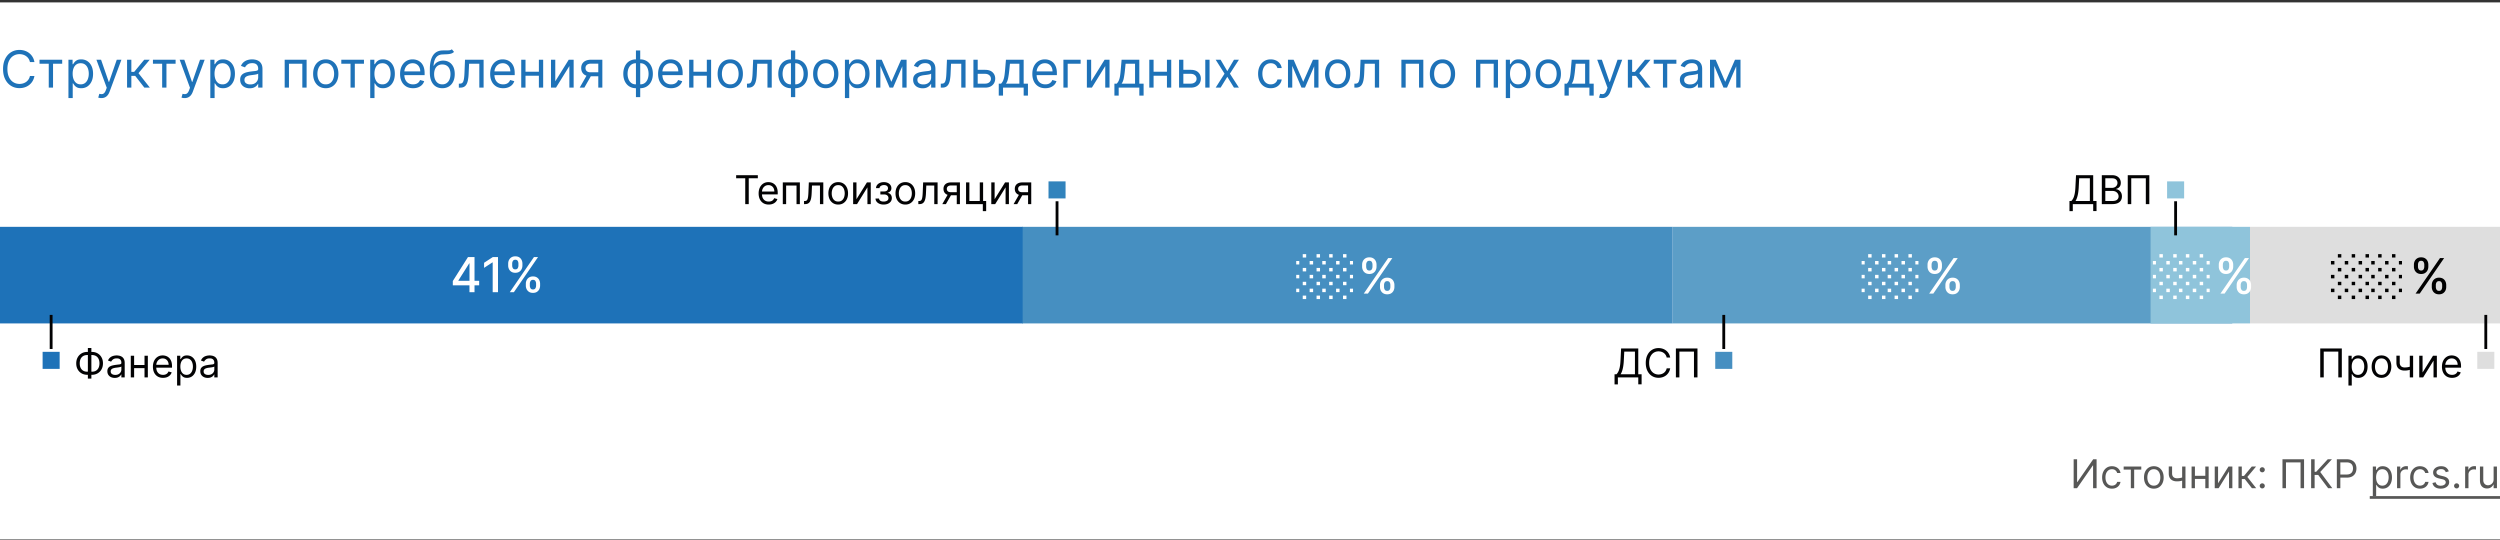 <svg xmlns="http://www.w3.org/2000/svg" fill="none" viewBox="0 0 880 190"><rect x="0" y="0" width="880" height="190" fill="#333333" stroke="none"/><path fill="#fff" d="M0 .845h880v189H0z"/><path fill="#5C9EC7" d="M785.765 79.845h-197v34h197v-34z"/><path fill="#468FC1" d="M588.765 79.845h-229v34h229v-34z"/><path fill="#DEDEDE" d="M880 79.845h-88v34h88v-34z"/><path fill="#8FC4DB" d="M792 79.845h-35v34h35v-34z"/><path fill="#1E72B8" d="M0 79.845h360v34H0v-34z"/><path fill="#020203" fill-rule="evenodd" d="M17.5 110.845v12h1v-12h-1z" clip-rule="evenodd"/><path fill="#1E72B8" d="M15 129.845h6v-6h-6v6z"/><path fill="#020203" fill-rule="evenodd" d="M371.576 82.845v-12h1v12h-1z" clip-rule="evenodd"/><path fill="#3183BC" d="M369.076 63.845h6v6h-6v-6z"/><path fill="#020203" fill-rule="evenodd" d="M606.265 110.845v12h1v-12h-1z" clip-rule="evenodd"/><path fill="#468FC1" d="M603.765 129.845h6v-6h-6v6z"/><path fill="#020203" fill-rule="evenodd" d="M766.316 82.845v-12h-1v12h1z" clip-rule="evenodd"/><path fill="#8FC4DB" d="M768.816 63.845h-6v6h6v-6z"/><path fill="#020203" fill-rule="evenodd" d="M874.5 110.845v12h1v-12h-1z" clip-rule="evenodd"/><path fill="#DEDEDE" d="M872 129.845h6v-6h-6v6z"/><path fill="#1E72B8" d="M12.12 21.845h-1.586a3.294 3.294 0 0 0-1.336-2.07 3.582 3.582 0 0 0-1.093-.538c-.4-.12-.818-.179-1.253-.179-.792 0-1.51.2-2.154.601-.639.4-1.148.99-1.527 1.77-.375.78-.563 1.737-.563 2.87 0 1.134.188 2.091.563 2.87.379.78.888 1.37 1.527 1.771.644.401 1.362.601 2.154.601.435 0 .853-.06 1.253-.179.4-.12.765-.296 1.093-.53a3.356 3.356 0 0 0 1.336-2.077h1.585a5.28 5.28 0 0 1-.652 1.796 4.907 4.907 0 0 1-1.176 1.348 5.149 5.149 0 0 1-1.579.837c-.58.192-1.2.288-1.86.288-1.116 0-2.109-.273-2.978-.818-.87-.545-1.554-1.321-2.052-2.327-.499-1.005-.748-2.199-.748-3.58 0-1.38.25-2.573.748-3.579.498-1.005 1.182-1.781 2.052-2.326.869-.546 1.862-.819 2.978-.819.66 0 1.28.096 1.86.288.584.192 1.11.473 1.58.844.468.366.86.814 1.175 1.342.316.524.533 1.123.652 1.796zM13.914 22.433v-1.406h7.977v1.406H18.67v8.412H17.16v-8.412h-3.247zM24.092 34.527v-13.5h1.457v1.56h.18c.11-.17.263-.388.46-.652.2-.269.485-.507.856-.716.375-.213.882-.32 1.521-.32.827 0 1.556.207 2.186.62.63.414 1.123 1 1.477 1.758.354.759.53 1.653.53 2.685 0 1.04-.176 1.94-.53 2.704-.354.758-.844 1.346-1.47 1.764-.627.413-1.35.62-2.167.62-.631 0-1.136-.105-1.515-.314-.38-.213-.671-.453-.876-.722a9.68 9.68 0 0 1-.473-.677H25.6v5.19h-1.508zm1.483-8.59c0 .74.108 1.395.326 1.961.217.563.535 1.004.952 1.324.418.315.93.473 1.534.473.63 0 1.157-.166 1.579-.499.426-.337.746-.788.959-1.355a5.317 5.317 0 0 0 .326-1.905c0-.69-.107-1.312-.32-1.866-.209-.559-.526-1-.952-1.323-.422-.329-.953-.493-1.592-.493-.614 0-1.13.156-1.547.467-.417.307-.733.737-.946 1.291-.213.55-.32 1.191-.32 1.924zM35.68 34.527c-.255 0-.483-.021-.683-.064a1.805 1.805 0 0 1-.416-.115l.384-1.33c.366.094.69.128.971.103.281-.026.53-.152.748-.377.222-.222.424-.582.607-1.08l.282-.768-3.631-9.869h1.636l2.71 7.824h.103l2.71-7.824h1.636l-4.167 11.25c-.188.507-.42.927-.697 1.26a2.61 2.61 0 0 1-.965.747 2.975 2.975 0 0 1-1.227.243zM44.728 30.845v-9.818h1.509v4.27h.997l3.529-4.27h1.943l-3.963 4.73 4.014 5.088h-1.943l-3.222-4.142h-1.355v4.142h-1.509zM53.834 22.433v-1.406h7.977v1.406H58.59v8.412H57.08v-8.412h-3.247zM64.983 34.527c-.255 0-.483-.021-.684-.064a1.805 1.805 0 0 1-.415-.115l.383-1.33c.367.094.69.128.972.103.281-.026.53-.152.748-.377.221-.222.424-.582.607-1.08l.281-.768-3.63-9.869h1.636l2.71 7.824h.103l2.71-7.824h1.636l-4.168 11.25c-.187.507-.42.927-.696 1.26a2.61 2.61 0 0 1-.966.747 2.975 2.975 0 0 1-1.227.243zM74.031 34.527v-13.5h1.458v1.56h.178c.111-.17.265-.388.46-.652.201-.269.487-.507.857-.716.375-.213.882-.32 1.522-.32.826 0 1.555.207 2.186.62.63.414 1.123 1 1.476 1.758.354.759.53 1.653.53 2.685 0 1.04-.176 1.94-.53 2.704-.353.758-.844 1.346-1.47 1.764-.626.413-1.349.62-2.167.62-.63 0-1.136-.105-1.515-.314-.379-.213-.67-.453-.875-.722a9.653 9.653 0 0 1-.474-.677h-.127v5.19H74.03zm1.483-8.59c0 .74.109 1.395.326 1.961.218.563.535 1.004.953 1.324.417.315.928.473 1.534.473.63 0 1.157-.166 1.579-.499.426-.337.745-.788.958-1.355a5.319 5.319 0 0 0 .326-1.905c0-.69-.106-1.312-.32-1.866-.208-.559-.526-1-.952-1.323-.422-.329-.952-.493-1.591-.493-.614 0-1.13.156-1.547.467-.418.307-.733.737-.946 1.291-.213.55-.32 1.191-.32 1.924zM87.89 31.075a3.99 3.99 0 0 1-1.695-.351 2.906 2.906 0 0 1-1.208-1.03c-.298-.451-.447-.996-.447-1.636 0-.562.11-1.018.332-1.368.222-.353.518-.63.889-.83.37-.2.78-.35 1.227-.448.452-.102.905-.183 1.361-.243.597-.077 1.08-.134 1.451-.172.375-.043.648-.113.819-.211.174-.099.262-.269.262-.512v-.05c0-.632-.173-1.122-.518-1.471-.341-.35-.859-.524-1.553-.524-.72 0-1.285.157-1.694.473-.41.315-.697.652-.863 1.01L84.82 23.2c.256-.596.597-1.06 1.023-1.393.43-.337.899-.571 1.406-.703a5.841 5.841 0 0 1 1.508-.205c.316 0 .678.038 1.087.115.413.073.812.224 1.195.454.388.23.71.578.966 1.042.255.464.383 1.087.383 1.866v6.47h-1.508v-1.33h-.077a2.656 2.656 0 0 1-.511.684c-.24.242-.557.45-.953.62-.396.17-.88.255-1.45.255zm.23-1.355c.596 0 1.099-.117 1.508-.351a2.394 2.394 0 0 0 1.253-2.078v-1.38c-.064.076-.205.147-.422.21-.213.06-.46.113-.742.16a33.851 33.851 0 0 1-1.444.192 5.764 5.764 0 0 0-1.1.25c-.336.11-.61.279-.818.504-.205.222-.307.524-.307.908 0 .524.194.92.582 1.189.392.264.888.396 1.49.396zM100.205 30.845v-9.818h7.722v9.818h-1.509v-8.412h-4.704v8.412h-1.509zM114.67 31.05c-.886 0-1.664-.211-2.333-.633-.665-.422-1.185-1.012-1.56-1.77-.37-.76-.556-1.645-.556-2.66 0-1.022.186-1.915.556-2.678.375-.763.895-1.355 1.56-1.777.669-.422 1.447-.633 2.333-.633.887 0 1.662.211 2.327.633.669.422 1.189 1.014 1.56 1.777.375.763.562 1.655.562 2.678 0 1.015-.187 1.9-.562 2.66-.371.758-.891 1.348-1.56 1.77-.665.422-1.44.633-2.327.633zm0-1.355c.674 0 1.227-.173 1.662-.518.435-.345.757-.8.965-1.362a5.208 5.208 0 0 0 .314-1.828c0-.656-.105-1.267-.314-1.834a3.082 3.082 0 0 0-.965-1.374c-.435-.35-.988-.525-1.662-.525-.673 0-1.227.175-1.662.524-.434.35-.756.808-.965 1.375a5.262 5.262 0 0 0-.313 1.834c0 .657.104 1.266.313 1.828.209.563.531 1.017.965 1.362.435.345.989.518 1.662.518zM120.139 22.433v-1.406h7.977v1.406h-3.222v8.412h-1.508v-8.412h-3.247zM130.316 34.527v-13.5h1.458v1.56h.179c.11-.17.264-.388.46-.652.2-.269.486-.507.856-.716.375-.213.883-.32 1.522-.32.826 0 1.555.207 2.186.62.631.414 1.123 1 1.476 1.758.354.759.531 1.653.531 2.685 0 1.04-.177 1.94-.531 2.704-.353.758-.843 1.346-1.47 1.764-.626.413-1.348.62-2.167.62-.63 0-1.135-.105-1.515-.314-.379-.213-.671-.453-.875-.722a9.254 9.254 0 0 1-.473-.677h-.128v5.19h-1.509zm1.483-8.59c0 .74.109 1.395.326 1.961.218.563.535 1.004.953 1.324.417.315.929.473 1.534.473.63 0 1.157-.166 1.579-.499.426-.337.745-.788.958-1.355.218-.571.326-1.206.326-1.905 0-.69-.106-1.312-.319-1.866-.209-.559-.526-1-.953-1.323-.421-.329-.952-.493-1.591-.493-.614 0-1.129.156-1.547.467-.418.307-.733.737-.946 1.291-.213.55-.32 1.191-.32 1.924zM145.402 31.05c-.946 0-1.763-.209-2.449-.627a4.203 4.203 0 0 1-1.578-1.764c-.367-.758-.55-1.64-.55-2.646s.183-1.892.55-2.66c.37-.77.886-1.371 1.546-1.802.665-.434 1.441-.652 2.327-.652.512 0 1.016.085 1.515.256.499.17.952.447 1.362.83.409.38.735.883.978 1.51.242.626.364 1.397.364 2.313v.64h-7.568v-1.305h6.034c0-.553-.111-1.048-.333-1.482a2.501 2.501 0 0 0-.933-1.03c-.4-.251-.873-.377-1.419-.377-.601 0-1.121.15-1.56.448a2.945 2.945 0 0 0-1.003 1.15c-.234.473-.352.98-.352 1.522v.869c0 .741.128 1.37.384 1.886.26.511.62.9 1.08 1.17.46.264.995.396 1.605.396a3.26 3.26 0 0 0 1.073-.166c.324-.116.603-.286.838-.512a2.33 2.33 0 0 0 .543-.856l1.457.409a3.228 3.228 0 0 1-.773 1.304c-.362.37-.81.66-1.342.869-.533.205-1.132.307-1.796.307zM159.049 17.345l.767.92c-.299.29-.644.493-1.036.608a5.788 5.788 0 0 1-1.329.21c-.495.026-1.044.052-1.65.078-.681.025-1.246.191-1.693.498-.448.307-.793.75-1.036 1.33-.243.58-.398 1.29-.467 2.135h.128c.333-.614.793-1.066 1.381-1.355a4.223 4.223 0 0 1 1.892-.435c.767 0 1.457.179 2.071.537.614.358 1.099.888 1.457 1.591.358.704.537 1.57.537 2.602 0 1.027-.183 1.913-.549 2.66-.363.745-.872 1.32-1.528 1.725-.652.4-1.417.6-2.295.6-.878 0-1.647-.206-2.307-.62-.661-.417-1.174-1.035-1.541-1.853-.366-.822-.55-1.839-.55-3.049v-1.048c0-2.186.371-3.844 1.113-4.973.745-1.13 1.866-1.713 3.362-1.752a27.08 27.08 0 0 1 1.412-.013c.414.009.774-.01 1.081-.057.307-.047.567-.16.78-.339zm-3.35 12.35c.592 0 1.102-.15 1.528-.448.43-.298.761-.718.991-1.259.23-.546.345-1.187.345-1.924 0-.716-.117-1.325-.352-1.828-.23-.503-.56-.887-.991-1.15-.43-.265-.946-.397-1.546-.397-.439 0-.834.075-1.183.224a2.4 2.4 0 0 0-.895.658c-.247.29-.439.643-.575 1.061a4.998 4.998 0 0 0-.211 1.432c0 1.1.258 1.98.773 2.64.516.66 1.221.99 2.116.99zM161.51 30.845V29.44h.357c.295 0 .54-.058.736-.173.196-.119.353-.326.473-.62.123-.298.217-.711.281-1.24.068-.532.117-1.21.147-2.032l.179-4.347h6.545v9.818h-1.508v-8.412h-3.605l-.154 3.503a15.841 15.841 0 0 1-.217 2.129c-.107.61-.271 1.12-.492 1.534-.218.413-.507.724-.87.933-.362.209-.816.313-1.361.313h-.511zM177.113 31.05c-.947 0-1.763-.209-2.449-.627a4.203 4.203 0 0 1-1.578-1.764c-.367-.758-.55-1.64-.55-2.646s.183-1.892.55-2.66c.37-.77.886-1.371 1.546-1.802.665-.434 1.441-.652 2.327-.652.511 0 1.016.085 1.515.256.499.17.952.447 1.362.83.409.38.735.883.977 1.51.243.626.365 1.397.365 2.313v.64h-7.568v-1.305h6.034c0-.553-.111-1.048-.333-1.482a2.501 2.501 0 0 0-.933-1.03c-.4-.251-.873-.377-1.419-.377-.601 0-1.121.15-1.56.448a2.945 2.945 0 0 0-1.003 1.15c-.235.473-.352.98-.352 1.522v.869c0 .741.128 1.37.384 1.886.26.511.62.9 1.08 1.17.46.264.995.396 1.605.396a3.26 3.26 0 0 0 1.073-.166c.324-.116.603-.286.838-.512a2.33 2.33 0 0 0 .543-.856l1.457.409a3.228 3.228 0 0 1-.773 1.304c-.362.37-.81.66-1.342.869-.533.205-1.132.307-1.796.307zM190.044 25.246v1.406h-5.421v-1.406h5.421zm-5.063-4.219v9.818h-1.508v-9.818h1.508zm6.213 0v9.818h-1.508v-9.818h1.508zM195.458 28.62l4.73-7.593h1.738v9.818h-1.508v-7.593l-4.705 7.593h-1.764v-9.818h1.509v7.594zM210.596 30.845v-8.437h-2.608c-.588 0-1.051.136-1.387.409-.337.273-.505.648-.505 1.125 0 .469.151.837.453 1.106.307.268.727.402 1.26.402h3.17v1.407h-3.17c-.665 0-1.238-.118-1.72-.352a2.576 2.576 0 0 1-1.112-1.003c-.26-.44-.39-.96-.39-1.56 0-.605.136-1.125.409-1.56.273-.434.663-.769 1.17-1.003.511-.235 1.119-.352 1.822-.352h4.039v9.818h-1.431zm-6.546 0l2.787-4.883h1.636l-2.786 4.883h-1.637zM223.848 34.195v-16.44h1.508v16.44h-1.508zm0-3.145c-.665 0-1.27-.12-1.815-.358a4.057 4.057 0 0 1-1.407-1.03 4.726 4.726 0 0 1-.907-1.604 6.363 6.363 0 0 1-.32-2.07c0-.768.107-1.462.32-2.084a4.714 4.714 0 0 1 .907-1.611c.392-.448.861-.79 1.407-1.03a4.41 4.41 0 0 1 1.815-.364h.46v10.15h-.46zm0-1.355h.256v-7.44h-.256c-.503 0-.94.102-1.31.306a2.63 2.63 0 0 0-.921.825 3.795 3.795 0 0 0-.537 1.189 5.655 5.655 0 0 0-.172 1.412c0 .657.104 1.266.313 1.828.209.563.53 1.017.965 1.362.435.345.989.518 1.662.518zm1.508 1.355h-.46V20.9h.46c.665 0 1.27.12 1.816.364a3.958 3.958 0 0 1 1.406 1.029c.392.447.695.984.908 1.61.213.623.319 1.317.319 2.084 0 .759-.106 1.45-.319 2.071a4.728 4.728 0 0 1-.908 1.605 4.063 4.063 0 0 1-1.406 1.029 4.486 4.486 0 0 1-1.816.358zm0-1.355c.508 0 .944-.098 1.311-.294.371-.2.675-.473.914-.819.243-.349.422-.745.537-1.189.119-.447.179-.916.179-1.406 0-.656-.105-1.267-.313-1.834a3.092 3.092 0 0 0-.966-1.374c-.434-.35-.988-.525-1.662-.525h-.255v7.44h.255zM236.228 31.05c-.946 0-1.762-.209-2.448-.627a4.198 4.198 0 0 1-1.579-1.764c-.367-.758-.55-1.64-.55-2.646s.183-1.892.55-2.66c.37-.77.886-1.371 1.547-1.802.664-.434 1.44-.652 2.326-.652.512 0 1.017.085 1.515.256.499.17.953.447 1.362.83.409.38.735.883.978 1.51.243.626.364 1.397.364 2.313v.64h-7.568v-1.305h6.034c0-.553-.111-1.048-.332-1.482a2.51 2.51 0 0 0-.934-1.03c-.4-.251-.873-.377-1.419-.377-.601 0-1.12.15-1.559.448a2.94 2.94 0 0 0-1.004 1.15c-.234.473-.351.98-.351 1.522v.869c0 .741.127 1.37.383 1.886.26.511.62.9 1.08 1.17.461.264.995.396 1.605.396a3.27 3.27 0 0 0 1.074-.166c.323-.116.603-.286.837-.512a2.33 2.33 0 0 0 .543-.856l1.458.409a3.241 3.241 0 0 1-.774 1.304c-.362.37-.809.66-1.342.869-.533.205-1.131.307-1.796.307zM249.159 25.246v1.406h-5.421v-1.406h5.421zm-5.063-4.219v9.818h-1.508v-9.818h1.508zm6.213 0v9.818h-1.508v-9.818h1.508zM257.053 31.05c-.886 0-1.664-.211-2.333-.633-.665-.422-1.185-1.012-1.56-1.77-.37-.76-.556-1.645-.556-2.66 0-1.022.186-1.915.556-2.678.375-.763.895-1.355 1.56-1.777.669-.422 1.447-.633 2.333-.633.886 0 1.662.211 2.327.633.669.422 1.189 1.014 1.559 1.777.375.763.563 1.655.563 2.678 0 1.015-.188 1.9-.563 2.66-.37.758-.89 1.348-1.559 1.77-.665.422-1.441.633-2.327.633zm0-1.355c.673 0 1.227-.173 1.662-.518.435-.345.756-.8.965-1.362a5.208 5.208 0 0 0 .313-1.828c0-.656-.104-1.267-.313-1.834a3.09 3.09 0 0 0-.965-1.374c-.435-.35-.989-.525-1.662-.525-.673 0-1.227.175-1.662.524a3.09 3.09 0 0 0-.965 1.375 5.262 5.262 0 0 0-.313 1.834c0 .657.104 1.266.313 1.828.209.563.53 1.017.965 1.362.435.345.989.518 1.662.518zM262.935 30.845V29.44h.358c.294 0 .539-.058.735-.173.196-.119.354-.326.473-.62.124-.298.218-.711.282-1.24.068-.532.117-1.21.147-2.032l.179-4.347h6.545v9.818h-1.508v-8.412h-3.606l-.153 3.503a16.007 16.007 0 0 1-.217 2.129c-.107.61-.271 1.12-.493 1.534a2.252 2.252 0 0 1-.869.933c-.362.209-.816.313-1.361.313h-.512zM278.41 34.195v-16.44h1.509v16.44h-1.509zm0-3.145c-.664 0-1.269-.12-1.815-.358a4.063 4.063 0 0 1-1.406-1.03 4.728 4.728 0 0 1-.908-1.604c-.213-.622-.319-1.312-.319-2.07 0-.768.106-1.462.319-2.084a4.715 4.715 0 0 1 .908-1.611c.392-.448.861-.79 1.406-1.03a4.416 4.416 0 0 1 1.815-.364h.461v10.15h-.461zm0-1.355h.256v-7.44h-.256c-.502 0-.939.102-1.31.306-.371.2-.677.475-.92.825a3.772 3.772 0 0 0-.537 1.189 5.655 5.655 0 0 0-.173 1.412c0 .657.105 1.266.313 1.828.209.563.531 1.017.966 1.362.434.345.988.518 1.661.518zm1.509 1.355h-.46V20.9h.46c.665 0 1.27.12 1.815.364a3.953 3.953 0 0 1 1.407 1.029c.392.447.694.984.907 1.61.213.623.32 1.317.32 2.084 0 .759-.107 1.45-.32 2.071a4.726 4.726 0 0 1-.907 1.605 4.057 4.057 0 0 1-1.407 1.029 4.478 4.478 0 0 1-1.815.358zm0-1.355c.507 0 .944-.098 1.31-.294.371-.2.676-.473.914-.819.243-.349.422-.745.537-1.189.12-.447.179-.916.179-1.406 0-.656-.104-1.267-.313-1.834a3.09 3.09 0 0 0-.965-1.374c-.435-.35-.989-.525-1.662-.525h-.256v7.44h.256zM290.662 31.05c-.886 0-1.664-.211-2.333-.633-.664-.422-1.184-1.012-1.559-1.77-.371-.76-.556-1.645-.556-2.66 0-1.022.185-1.915.556-2.678.375-.763.895-1.355 1.559-1.777.669-.422 1.447-.633 2.333-.633.887 0 1.662.211 2.327.633.669.422 1.189 1.014 1.56 1.777.375.763.562 1.655.562 2.678 0 1.015-.187 1.9-.562 2.66-.371.758-.891 1.348-1.56 1.77-.665.422-1.44.633-2.327.633zm0-1.355c.674 0 1.228-.173 1.662-.518.435-.345.757-.8.966-1.362a5.231 5.231 0 0 0 .313-1.828c0-.656-.105-1.267-.313-1.834a3.092 3.092 0 0 0-.966-1.374c-.434-.35-.988-.525-1.662-.525-.673 0-1.227.175-1.662.524-.434.35-.756.808-.965 1.375a5.262 5.262 0 0 0-.313 1.834c0 .657.104 1.266.313 1.828.209.563.531 1.017.965 1.362.435.345.989.518 1.662.518zM297.414 34.527v-13.5h1.457v1.56h.179c.111-.17.265-.388.461-.652.2-.269.485-.507.856-.716.375-.213.882-.32 1.521-.32.827 0 1.556.207 2.187.62.63.414 1.122 1 1.476 1.758.354.759.531 1.653.531 2.685 0 1.04-.177 1.94-.531 2.704-.354.758-.844 1.346-1.47 1.764-.627.413-1.349.62-2.167.62-.631 0-1.136-.105-1.515-.314-.379-.213-.671-.453-.876-.722a9.927 9.927 0 0 1-.473-.677h-.127v5.19h-1.509zm1.483-8.59c0 .74.109 1.395.326 1.961.217.563.535 1.004.952 1.324.418.315.929.473 1.534.473.631 0 1.157-.166 1.579-.499.426-.337.746-.788.959-1.355a5.326 5.326 0 0 0 .326-1.905c0-.69-.106-1.312-.319-1.866-.209-.559-.527-1-.953-1.323-.422-.329-.952-.493-1.592-.493-.613 0-1.129.156-1.546.467-.418.307-.733.737-.946 1.291-.214.55-.32 1.191-.32 1.924zM313.752 28.8l3.426-7.773h1.432l-4.244 9.818h-1.228l-4.167-9.818h1.406l3.375 7.773zm-3.861-7.773v9.818h-1.508v-9.818h1.508zm7.722 9.818v-9.818h1.508v9.818h-1.508zM324.772 31.075a3.991 3.991 0 0 1-1.694-.351 2.906 2.906 0 0 1-1.208-1.03c-.298-.451-.447-.996-.447-1.636 0-.562.11-1.018.332-1.368.222-.353.518-.63.888-.83.371-.2.78-.35 1.228-.448.451-.102.905-.183 1.361-.243.597-.077 1.08-.134 1.451-.172.375-.043.648-.113.818-.211.175-.099.262-.269.262-.512v-.05c0-.632-.172-1.122-.517-1.471-.341-.35-.859-.524-1.554-.524-.72 0-1.284.157-1.693.473-.41.315-.697.652-.863 1.01l-1.432-.512c.255-.596.596-1.06 1.023-1.393.43-.337.899-.571 1.406-.703a5.837 5.837 0 0 1 1.508-.205c.316 0 .678.038 1.087.115.413.073.812.224 1.195.454.388.23.71.578.965 1.042.256.464.384 1.087.384 1.866v6.47h-1.509v-1.33h-.076a2.67 2.67 0 0 1-.512.684c-.238.242-.556.45-.952.62-.396.17-.88.255-1.451.255zm.23-1.355c.597 0 1.099-.117 1.509-.351.413-.235.724-.537.933-.908.213-.37.319-.76.319-1.17v-1.38c-.063.076-.204.147-.421.21-.214.06-.461.113-.742.16a33.301 33.301 0 0 1-1.445.192 5.762 5.762 0 0 0-1.099.25c-.337.11-.609.279-.818.504-.205.222-.307.524-.307.908 0 .524.194.92.582 1.189.392.264.888.396 1.489.396zM331.156 30.845V29.44h.358c.294 0 .539-.058.735-.173.196-.119.354-.326.473-.62.124-.298.217-.711.281-1.24.069-.532.118-1.21.147-2.032l.179-4.347h6.546v9.818h-1.509v-8.412h-3.605l-.153 3.503a15.829 15.829 0 0 1-.218 2.129c-.106.61-.27 1.12-.492 1.534a2.252 2.252 0 0 1-.869.933c-.362.209-.816.313-1.362.313h-.511zM343.947 24.581h2.812c1.151 0 2.031.292 2.64.876.609.584.914 1.323.914 2.218 0 .588-.136 1.123-.409 1.604a2.968 2.968 0 0 1-1.202 1.144c-.528.282-1.176.422-1.943.422h-4.116v-9.818h1.508v8.412h2.608c.597 0 1.087-.158 1.47-.473a1.5 1.5 0 0 0 .575-1.215c0-.52-.191-.943-.575-1.272-.383-.328-.873-.492-1.47-.492h-2.812v-1.406zM351.561 33.658v-4.219h.818c.2-.209.373-.435.518-.678.145-.242.271-.53.377-.863.111-.336.205-.745.281-1.227.077-.486.145-1.072.205-1.758l.332-3.886h6.239v8.412h1.508v4.219h-1.508v-2.813h-7.261v2.813h-1.509zm2.531-4.219h4.73v-7.006h-3.323l-.256 2.48a28.124 28.124 0 0 1-.396 2.691c-.158.768-.41 1.379-.755 1.835zM367.958 31.05c-.946 0-1.762-.209-2.448-.627a4.205 4.205 0 0 1-1.579-1.764c-.366-.758-.549-1.64-.549-2.646s.183-1.892.549-2.66c.371-.77.887-1.371 1.547-1.802.665-.434 1.44-.652 2.327-.652.511 0 1.016.085 1.515.256.498.17.952.447 1.361.83.409.38.735.883.978 1.51.243.626.365 1.397.365 2.313v.64h-7.569v-1.305h6.034c0-.553-.11-1.048-.332-1.482a2.501 2.501 0 0 0-.933-1.03c-.401-.251-.874-.377-1.419-.377-.601 0-1.121.15-1.56.448a2.937 2.937 0 0 0-1.003 1.15c-.235.473-.352.98-.352 1.522v.869c0 .741.128 1.37.384 1.886.26.511.62.9 1.08 1.17.46.264.995.396 1.604.396.397 0 .754-.056 1.074-.166.324-.116.603-.286.837-.512.235-.23.416-.515.544-.856l1.457.409a3.228 3.228 0 0 1-.773 1.304c-.363.37-.81.66-1.343.869-.532.205-1.131.307-1.796.307zM380.378 21.027v1.406h-4.551v8.412h-1.509v-9.818h6.06zM384.089 28.62l4.73-7.593h1.738v9.818h-1.508v-7.593l-4.705 7.593h-1.764v-9.818h1.509v7.594zM392.272 33.658v-4.219h.818c.2-.209.373-.435.518-.678.145-.242.27-.53.377-.863.111-.336.205-.745.281-1.227.077-.486.145-1.072.205-1.758l.332-3.886h6.239v8.412h1.508v4.219h-1.508v-2.813h-7.262v2.813h-1.508zm2.531-4.219h4.73v-7.006h-3.324l-.255 2.48a27.784 27.784 0 0 1-.397 2.691c-.157.768-.409 1.379-.754 1.835zM411.124 25.246v1.406h-5.421v-1.406h5.421zm-5.063-4.219v9.818h-1.508v-9.818h1.508zm6.213 0v9.818h-1.508v-9.818h1.508zM416.333 24.581h2.813c1.15 0 2.03.292 2.64.876.609.584.914 1.323.914 2.218 0 .588-.137 1.123-.409 1.604-.273.477-.674.859-1.202 1.144-.529.282-1.176.422-1.943.422h-4.117v-9.818h1.509v8.412h2.608c.596 0 1.086-.158 1.47-.473.383-.315.575-.72.575-1.215 0-.52-.192-.943-.575-1.272-.384-.328-.874-.492-1.47-.492h-2.813v-1.406zm7.926 6.264v-9.818h1.509v9.818h-1.509zM429.654 21.027l2.353 4.014 2.352-4.014h1.738l-3.17 4.91 3.17 4.908h-1.738l-2.352-3.81-2.353 3.81h-1.738l3.119-4.909-3.119-4.909h1.738zM447.301 31.05c-.92 0-1.713-.218-2.378-.652-.665-.435-1.176-1.034-1.534-1.796-.358-.763-.537-1.635-.537-2.615 0-.997.183-1.877.55-2.64.371-.767.886-1.365 1.547-1.796.665-.434 1.44-.652 2.327-.652.69 0 1.312.128 1.866.384a3.578 3.578 0 0 1 1.362 1.074c.353.46.573.997.658 1.61h-1.509c-.115-.447-.37-.843-.767-1.188-.392-.35-.92-.525-1.585-.525-.588 0-1.104.154-1.547.46-.439.303-.782.731-1.029 1.285-.243.55-.364 1.196-.364 1.937 0 .759.119 1.42.358 1.982.243.562.584.999 1.022 1.31.444.311.963.467 1.56.467.392 0 .748-.069 1.068-.205a2.2 2.2 0 0 0 .811-.588 2.24 2.24 0 0 0 .473-.92h1.509a3.488 3.488 0 0 1-1.956 2.665c-.546.269-1.18.403-1.905.403zM458.736 28.8l3.427-7.773h1.431l-4.244 9.818h-1.227l-4.168-9.818h1.406l3.375 7.773zm-3.86-7.773v9.818h-1.509v-9.818h1.509zm7.721 9.818v-9.818h1.509v9.818h-1.509zM470.856 31.05c-.887 0-1.664-.211-2.333-.633-.665-.422-1.185-1.012-1.56-1.77-.371-.76-.556-1.645-.556-2.66 0-1.022.185-1.915.556-2.678.375-.763.895-1.355 1.56-1.777.669-.422 1.446-.633 2.333-.633.886 0 1.662.211 2.326.633.669.422 1.189 1.014 1.56 1.777.375.763.563 1.655.563 2.678 0 1.015-.188 1.9-.563 2.66-.371.758-.891 1.348-1.56 1.77-.664.422-1.44.633-2.326.633zm0-1.355c.673 0 1.227-.173 1.662-.518.434-.345.756-.8.965-1.362a5.208 5.208 0 0 0 .313-1.828c0-.656-.104-1.267-.313-1.834a3.098 3.098 0 0 0-.965-1.374c-.435-.35-.989-.525-1.662-.525-.674 0-1.227.175-1.662.524-.435.35-.757.808-.965 1.375a5.262 5.262 0 0 0-.314 1.834c0 .657.105 1.266.314 1.828.208.563.53 1.017.965 1.362.435.345.988.518 1.662.518zM476.738 30.845V29.44h.358c.294 0 .539-.058.735-.173.196-.119.354-.326.473-.62.124-.298.217-.711.281-1.24.069-.532.118-1.21.147-2.032l.179-4.347h6.546v9.818h-1.509v-8.412h-3.605l-.153 3.503a15.829 15.829 0 0 1-.218 2.129c-.106.61-.27 1.12-.492 1.534a2.252 2.252 0 0 1-.869.933c-.362.209-.816.313-1.362.313h-.511zM493.287 30.845v-9.818h7.722v9.818H499.5v-8.412h-4.704v8.412h-1.509zM507.752 31.05c-.886 0-1.664-.211-2.333-.633-.665-.422-1.185-1.012-1.56-1.77-.37-.76-.556-1.645-.556-2.66 0-1.022.186-1.915.556-2.678.375-.763.895-1.355 1.56-1.777.669-.422 1.447-.633 2.333-.633.887 0 1.662.211 2.327.633.669.422 1.189 1.014 1.56 1.777.375.763.562 1.655.562 2.678 0 1.015-.187 1.9-.562 2.66-.371.758-.891 1.348-1.56 1.77-.665.422-1.44.633-2.327.633zm0-1.355c.674 0 1.228-.173 1.662-.518.435-.345.757-.8.965-1.362a5.208 5.208 0 0 0 .314-1.828c0-.656-.105-1.267-.314-1.834a3.082 3.082 0 0 0-.965-1.374c-.434-.35-.988-.525-1.662-.525-.673 0-1.227.175-1.662.524-.434.35-.756.808-.965 1.375a5.262 5.262 0 0 0-.313 1.834c0 .657.104 1.266.313 1.828.209.563.531 1.017.965 1.362.435.345.989.518 1.662.518zM519.566 30.845v-9.818h7.722v9.818h-1.509v-8.412h-4.704v8.412h-1.509zM530.043 34.527v-13.5h1.457v1.56h.179c.111-.17.265-.388.461-.652.2-.269.485-.507.856-.716.375-.213.882-.32 1.521-.32.827 0 1.556.207 2.186.62.631.414 1.123 1 1.477 1.758.354.759.531 1.653.531 2.685 0 1.04-.177 1.94-.531 2.704-.354.758-.844 1.346-1.47 1.764-.627.413-1.349.62-2.167.62-.631 0-1.136-.105-1.515-.314-.379-.213-.671-.453-.876-.722a9.927 9.927 0 0 1-.473-.677h-.128v5.19h-1.508zm1.483-8.59c0 .74.109 1.395.326 1.961.217.563.535 1.004.952 1.324.418.315.929.473 1.534.473.631 0 1.157-.166 1.579-.499.426-.337.746-.788.959-1.355a5.326 5.326 0 0 0 .326-1.905c0-.69-.107-1.312-.32-1.866-.208-.559-.526-1-.952-1.323-.422-.329-.952-.493-1.592-.493-.613 0-1.129.156-1.546.467-.418.307-.733.737-.947 1.291-.213.55-.319 1.191-.319 1.924zM545 31.05c-.886 0-1.664-.211-2.333-.633-.665-.422-1.184-1.012-1.559-1.77-.371-.76-.557-1.645-.557-2.66 0-1.022.186-1.915.557-2.678.375-.763.894-1.355 1.559-1.777.669-.422 1.447-.633 2.333-.633.887 0 1.662.211 2.327.633.669.422 1.189 1.014 1.56 1.777.375.763.562 1.655.562 2.678 0 1.015-.187 1.9-.562 2.66-.371.758-.891 1.348-1.56 1.77-.665.422-1.44.633-2.327.633zm0-1.355c.674 0 1.228-.173 1.662-.518.435-.345.757-.8.965-1.362a5.208 5.208 0 0 0 .314-1.828c0-.656-.105-1.267-.314-1.834a3.082 3.082 0 0 0-.965-1.374c-.434-.35-.988-.525-1.662-.525-.673 0-1.227.175-1.662.524-.434.35-.756.808-.965 1.375a5.262 5.262 0 0 0-.313 1.834c0 .657.104 1.266.313 1.828.209.563.531 1.017.965 1.362.435.345.989.518 1.662.518zM550.704 33.658v-4.219h.818c.2-.209.373-.435.518-.678.144-.242.27-.53.377-.863.11-.336.204-.745.281-1.227.077-.486.145-1.072.204-1.758l.333-3.886h6.239v8.412h1.508v4.219h-1.508v-2.813h-7.262v2.813h-1.508zm2.531-4.219h4.73v-7.006h-3.324l-.256 2.48a27.502 27.502 0 0 1-.396 2.691c-.158.768-.409 1.379-.754 1.835zM563.956 34.527c-.256 0-.484-.021-.684-.064a1.793 1.793 0 0 1-.415-.115l.383-1.33c.366.094.69.128.972.103.281-.026.53-.152.747-.377.222-.222.424-.582.608-1.08l.281-.768-3.631-9.869h1.637l2.71 7.824h.102l2.71-7.824h1.637l-4.168 11.25c-.187.507-.42.927-.697 1.26a2.606 2.606 0 0 1-.965.747 2.973 2.973 0 0 1-1.227.243zM573.004 30.845v-9.818h1.508v4.27h.998l3.528-4.27h1.943l-3.963 4.73 4.014 5.088h-1.943l-3.222-4.142h-1.355v4.142h-1.508zM582.109 22.433v-1.406h7.978v1.406h-3.222v8.412h-1.508v-8.412h-3.248zM594.667 31.075a3.988 3.988 0 0 1-1.694-.351 2.9 2.9 0 0 1-1.208-1.03c-.299-.451-.448-.996-.448-1.636 0-.562.111-1.018.332-1.368.222-.353.518-.63.889-.83.371-.2.78-.35 1.227-.448.452-.102.906-.183 1.362-.243.596-.077 1.08-.134 1.451-.172.375-.043.647-.113.818-.211.175-.099.262-.269.262-.512v-.05c0-.632-.173-1.122-.518-1.471-.341-.35-.858-.524-1.553-.524-.72 0-1.285.157-1.694.473-.409.315-.697.652-.863 1.01l-1.432-.512c.256-.596.597-1.06 1.023-1.393.43-.337.899-.571 1.406-.703a5.85 5.85 0 0 1 1.509-.205c.315 0 .677.038 1.086.115.414.073.812.224 1.196.454.388.23.709.578.965 1.042.256.464.384 1.087.384 1.866v6.47h-1.509v-1.33h-.077a2.64 2.64 0 0 1-.511.684c-.239.242-.556.45-.953.62-.396.17-.879.255-1.45.255zm.23-1.355c.596 0 1.099-.117 1.508-.351.414-.235.725-.537.933-.908.213-.37.32-.76.32-1.17v-1.38c-.064.076-.205.147-.422.21-.213.06-.46.113-.741.16a34.01 34.01 0 0 1-1.445.192 5.745 5.745 0 0 0-1.099.25c-.337.11-.61.279-.819.504-.204.222-.306.524-.306.908 0 .524.194.92.581 1.189.392.264.889.396 1.49.396zM607.289 28.8l3.426-7.773h1.432l-4.244 9.818h-1.227l-4.168-9.818h1.406l3.375 7.773zm-3.861-7.773v9.818h-1.508v-9.818h1.508zm7.722 9.818v-9.818h1.509v9.818h-1.509z"/><path fill="#020203" d="M30.733 123.876h1.61c.756 0 1.428.169 2.014.508a3.627 3.627 0 0 1 1.382 1.411c.335.604.503 1.303.503 2.098 0 .796-.168 1.497-.503 2.103a3.649 3.649 0 0 1-1.382 1.422c-.586.342-1.258.512-2.013.512h-1.611c-.756 0-1.427-.169-2.014-.507a3.624 3.624 0 0 1-1.382-1.412c-.334-.603-.502-1.302-.502-2.098 0-.795.168-1.496.502-2.103a3.664 3.664 0 0 1 1.382-1.422c.587-.341 1.258-.512 2.014-.512zm0 1.094c-.577 0-1.064.121-1.462.363a2.318 2.318 0 0 0-.9 1.024c-.202.441-.303.96-.303 1.556 0 .59.101 1.104.303 1.542.206.437.506.777.9 1.019.398.242.885.363 1.462.363h1.61c.577 0 1.063-.121 1.457-.363.398-.242.698-.584.9-1.024.206-.441.308-.96.308-1.557 0-.589-.102-1.103-.308-1.541a2.287 2.287 0 0 0-.9-1.019c-.394-.242-.88-.363-1.456-.363h-1.611zm1.432-2.486v10.779h-1.233v-10.779h1.233zM40.395 133.024c-.484 0-.923-.091-1.317-.273a2.265 2.265 0 0 1-.94-.801c-.232-.351-.348-.775-.348-1.272 0-.438.086-.793.259-1.064a1.83 1.83 0 0 1 .69-.647c.289-.155.607-.271.955-.348a12.03 12.03 0 0 1 1.06-.189c.463-.059.84-.104 1.128-.134.291-.033.504-.088.636-.164.136-.076.204-.209.204-.398v-.039c0-.491-.134-.872-.403-1.144-.265-.272-.668-.408-1.208-.408-.56 0-1 .123-1.317.368-.319.246-.542.507-.671.786l-1.114-.398c.199-.464.464-.825.795-1.084a3 3 0 0 1 1.094-.547 4.543 4.543 0 0 1 1.173-.159c.246 0 .527.03.846.09.321.056.63.174.93.353.3.179.551.449.75.81.199.361.298.845.298 1.452v5.031h-1.173v-1.034h-.06c-.08.166-.212.343-.398.532-.185.189-.432.35-.74.482-.309.133-.685.199-1.129.199zm.18-1.054c.463 0 .854-.091 1.172-.273.322-.183.564-.418.726-.706.166-.289.249-.592.249-.91v-1.074c-.05.06-.16.114-.328.164a5.28 5.28 0 0 1-.577.124 24.503 24.503 0 0 1-1.123.15c-.305.039-.59.104-.856.193a1.489 1.489 0 0 0-.636.393c-.16.173-.239.408-.239.706 0 .408.151.716.453.925.305.205.69.308 1.158.308zM51.148 128.49v1.094h-4.216v-1.094h4.215zm-3.938-3.281v7.636h-1.173v-7.636h1.173zm4.832 0v7.636H50.87v-7.636h1.173zM57.387 133.004c-.736 0-1.37-.162-1.904-.487a3.267 3.267 0 0 1-1.228-1.372c-.285-.59-.428-1.276-.428-2.058 0-.783.143-1.472.428-2.069.288-.599.69-1.067 1.203-1.402.517-.338 1.12-.507 1.81-.507.397 0 .79.067 1.178.199.388.133.74.348 1.059.647.318.295.572.686.76 1.173.19.487.284 1.087.284 1.8v.497h-5.887v-1.014h4.694c0-.431-.087-.816-.259-1.154a1.944 1.944 0 0 0-.726-.8c-.311-.196-.68-.294-1.103-.294-.468 0-.872.116-1.214.348a2.29 2.29 0 0 0-.78.895 2.631 2.631 0 0 0-.273 1.183v.677c0 .576.099 1.065.298 1.466.202.398.482.701.84.91.358.206.774.308 1.248.308.308 0 .587-.043.835-.129.252-.089.47-.222.651-.398.183-.179.324-.401.423-.666l1.133.318c-.119.385-.32.723-.601 1.014-.282.289-.63.514-1.044.677-.414.159-.88.238-1.397.238zM62.334 135.709v-10.5h1.133v1.213h.14c.086-.133.205-.302.357-.507a2.09 2.09 0 0 1 .666-.557c.292-.166.687-.249 1.184-.249.643 0 1.21.161 1.7.483.49.321.873.777 1.148 1.367.275.59.413 1.286.413 2.088 0 .809-.138 1.51-.413 2.103-.275.59-.656 1.047-1.143 1.372-.487.322-1.049.482-1.685.482-.49 0-.884-.081-1.179-.243a2.186 2.186 0 0 1-.68-.562 7.55 7.55 0 0 1-.369-.527h-.1v4.037h-1.172zm1.153-6.682c0 .577.084 1.085.254 1.526.169.438.415.781.74 1.029.325.246.723.368 1.194.368.49 0 .9-.129 1.228-.387.33-.262.58-.614.745-1.054.17-.445.254-.938.254-1.482a4.02 4.02 0 0 0-.249-1.452 2.245 2.245 0 0 0-.74-1.029c-.329-.255-.741-.383-1.239-.383-.477 0-.878.121-1.203.363-.324.239-.57.574-.735 1.005-.166.427-.249.926-.249 1.496zM73.112 133.024c-.484 0-.923-.091-1.317-.273a2.265 2.265 0 0 1-.94-.801c-.232-.351-.348-.775-.348-1.272 0-.438.086-.793.258-1.064a1.83 1.83 0 0 1 .692-.647c.288-.155.606-.271.954-.348a12.03 12.03 0 0 1 1.059-.189c.464-.059.84-.104 1.129-.134.291-.033.503-.088.636-.164.136-.076.204-.209.204-.398v-.039c0-.491-.134-.872-.403-1.144-.265-.272-.668-.408-1.208-.408-.56 0-1 .123-1.318.368-.318.246-.541.507-.67.786l-1.114-.398c.198-.464.464-.825.795-1.084a3 3 0 0 1 1.094-.547 4.543 4.543 0 0 1 1.173-.159c.245 0 .527.03.845.09.322.056.632.174.93.353.302.179.552.449.75.81.2.361.299.845.299 1.452v5.031h-1.173v-1.034h-.06c-.08.166-.212.343-.398.532-.185.189-.432.35-.74.482-.309.133-.685.199-1.129.199zm.179-1.054c.464 0 .855-.091 1.173-.273a1.87 1.87 0 0 0 .726-.706c.166-.289.249-.592.249-.91v-1.074c-.05.06-.16.114-.328.164a5.275 5.275 0 0 1-.577.124 24.503 24.503 0 0 1-1.124.15c-.305.039-.59.104-.855.193a1.49 1.49 0 0 0-.636.393c-.16.173-.239.408-.239.706 0 .408.151.716.453.925.305.205.69.308 1.158.308zM728.452 74.311v-3.56h.656c.225-.205.437-.495.636-.87.202-.377.373-.881.512-1.511.143-.633.237-1.437.284-2.411l.218-4.296h6.046v9.088h1.173v3.54h-1.173v-2.446h-7.179v2.466h-1.173zm2.128-3.56h5.051v-7.994h-3.759l-.159 3.202c-.04.742-.109 1.415-.209 2.018-.099.6-.227 1.132-.383 1.596-.155.46-.336.854-.541 1.178zM739.84 71.845V61.663h3.56c.709 0 1.294.123 1.755.368.461.242.804.569 1.029.98.225.407.338.86.338 1.357 0 .437-.078.799-.234 1.084-.152.285-.354.51-.606.676a2.77 2.77 0 0 1-.81.368v.1c.311.019.624.128.939.327.315.2.579.484.791.855.212.372.318.826.318 1.363 0 .51-.116.97-.348 1.377-.232.407-.598.73-1.099.97-.5.238-1.152.357-1.954.357h-3.679zm1.233-1.094h2.446c.806 0 1.377-.155 1.716-.467a1.5 1.5 0 0 0 .512-1.143c0-.345-.088-.663-.264-.955a1.909 1.909 0 0 0-.751-.706c-.324-.179-.709-.268-1.153-.268h-2.506v3.54zm0-4.613h2.287c.371 0 .706-.073 1.004-.219.302-.146.541-.351.716-.617a1.63 1.63 0 0 0 .269-.934c0-.448-.156-.827-.467-1.139-.312-.315-.806-.472-1.482-.472h-2.327v3.38zM756.562 61.663v10.182h-1.233v-9.088h-5.13v9.088h-1.233V61.663h7.596zM824.32 122.663v10.182h-1.233v-9.088h-5.13v9.088h-1.233v-10.182h7.596zM826.648 135.709v-10.5h1.134v1.213h.139c.086-.133.205-.302.358-.507.156-.209.378-.395.666-.557.292-.166.686-.249 1.183-.249.643 0 1.21.161 1.701.483.49.321.873.777 1.148 1.367.275.59.413 1.286.413 2.088 0 .809-.138 1.51-.413 2.103-.275.59-.656 1.047-1.143 1.372-.488.321-1.049.482-1.686.482-.49 0-.883-.081-1.178-.243a2.184 2.184 0 0 1-.681-.562 7.523 7.523 0 0 1-.368-.527h-.1v4.037h-1.173zm1.154-6.682c0 .577.084 1.085.253 1.526.169.438.416.781.741 1.029.325.246.722.368 1.193.368.491 0 .9-.129 1.228-.388.332-.261.58-.613.746-1.053.169-.445.253-.938.253-1.482 0-.537-.083-1.021-.248-1.452a2.252 2.252 0 0 0-.741-1.029c-.328-.255-.741-.383-1.238-.383-.477 0-.878.121-1.203.363-.325.239-.57.574-.736 1.005-.166.427-.248.926-.248 1.496zM838.282 133.004c-.69 0-1.295-.164-1.815-.492a3.345 3.345 0 0 1-1.213-1.377c-.288-.59-.433-1.279-.433-2.068 0-.796.145-1.49.433-2.083a3.334 3.334 0 0 1 1.213-1.382c.52-.329 1.125-.493 1.815-.493.689 0 1.292.164 1.809.493a3.28 3.28 0 0 1 1.213 1.382c.292.593.438 1.287.438 2.083 0 .789-.146 1.478-.438 2.068a3.29 3.29 0 0 1-1.213 1.377c-.517.328-1.12.492-1.809.492zm0-1.054c.523 0 .954-.134 1.292-.402.338-.269.589-.622.751-1.059.162-.438.244-.912.244-1.422 0-.511-.082-.986-.244-1.427a2.403 2.403 0 0 0-.751-1.069c-.338-.272-.769-.408-1.292-.408-.524 0-.955.136-1.293.408a2.411 2.411 0 0 0-.751 1.069 4.104 4.104 0 0 0-.243 1.427c0 .51.081.984.243 1.422.163.437.413.79.751 1.059.338.268.769.402 1.293.402zM849.419 125.209v7.636h-1.173v-7.636h1.173zm-.457 3.639v1.094c-.265.099-.529.187-.791.263a6.75 6.75 0 0 1-.825.174c-.288.04-.605.06-.949.06-.865 0-1.56-.234-2.084-.701-.52-.467-.78-1.168-.78-2.103v-2.446h1.173v2.446c0 .391.075.713.224.964.149.252.351.44.606.562.256.123.542.184.861.184.497 0 .946-.045 1.347-.134.404-.093.81-.214 1.218-.363zM852.745 131.115l3.679-5.906h1.353v7.636h-1.174v-5.906l-3.659 5.906h-1.372v-7.636h1.173v5.906zM863.127 133.004c-.736 0-1.37-.162-1.904-.487a3.267 3.267 0 0 1-1.228-1.372c-.285-.59-.427-1.276-.427-2.058 0-.783.142-1.472.427-2.069a3.383 3.383 0 0 1 1.203-1.402c.517-.338 1.121-.507 1.81-.507.398 0 .79.067 1.178.199.388.133.741.348 1.059.647.318.295.572.686.761 1.173.189.487.283 1.087.283 1.8v.497h-5.886v-1.015h4.693c0-.43-.086-.815-.259-1.153a1.948 1.948 0 0 0-.725-.8c-.312-.196-.68-.294-1.104-.294-.467 0-.872.116-1.213.348a2.298 2.298 0 0 0-.781.895 2.635 2.635 0 0 0-.273 1.183v.677c0 .576.099 1.065.298 1.466.202.398.482.701.84.91.358.206.774.308 1.248.308.308 0 .587-.043.835-.129.252-.089.469-.222.652-.398.182-.179.323-.401.422-.666l1.134.318c-.119.385-.32.723-.602 1.014a2.92 2.92 0 0 1-1.044.677c-.414.159-.88.238-1.397.238zM259.123 62.757v-1.094h7.636v1.094h-3.201v9.088h-1.233v-9.088h-3.202zM270.597 72.004c-.735 0-1.37-.162-1.904-.487a3.277 3.277 0 0 1-1.228-1.372c-.285-.59-.427-1.276-.427-2.058 0-.783.142-1.472.427-2.069.289-.6.69-1.067 1.204-1.401.517-.339 1.12-.508 1.809-.508.398 0 .791.067 1.178.2.388.132.741.347 1.059.645.319.296.572.687.761 1.174.189.487.283 1.087.283 1.8v.497h-5.886V67.41h4.693c0-.431-.086-.816-.258-1.154a1.947 1.947 0 0 0-.726-.8c-.312-.196-.68-.294-1.104-.294-.467 0-.872.116-1.213.348a2.286 2.286 0 0 0-.78.895 2.62 2.62 0 0 0-.274 1.183v.677c0 .576.1 1.065.298 1.466.203.398.483.701.841.91.358.206.774.308 1.247.308.309 0 .587-.043.836-.129.252-.09.469-.222.651-.398a1.82 1.82 0 0 0 .423-.666l1.133.318c-.119.385-.32.723-.601 1.014-.282.289-.63.514-1.045.677-.414.159-.879.238-1.397.238zM275.544 71.845V64.21h6.006v7.636h-1.173v-6.543h-3.659v6.543h-1.174zM283.017 71.845v-1.094h.278c.229 0 .419-.044.572-.134.152-.093.275-.253.368-.482.096-.232.169-.554.218-.965.053-.414.091-.94.115-1.58l.139-3.381h5.091v7.636h-1.174v-6.543h-2.804l-.119 2.725a12.299 12.299 0 0 1-.169 1.656c-.083.473-.21.871-.383 1.193a1.75 1.75 0 0 1-.676.725c-.282.163-.635.244-1.059.244h-.397zM295.053 72.004c-.69 0-1.295-.164-1.815-.492a3.347 3.347 0 0 1-1.213-1.377c-.288-.59-.432-1.28-.432-2.068 0-.796.144-1.49.432-2.083a3.34 3.34 0 0 1 1.213-1.382c.52-.329 1.125-.493 1.815-.493.689 0 1.292.164 1.809.493.521.328.925.788 1.213 1.382.292.593.438 1.287.438 2.083 0 .789-.146 1.478-.438 2.068a3.291 3.291 0 0 1-1.213 1.377c-.517.328-1.12.492-1.809.492zm0-1.054c.523 0 .954-.134 1.292-.402.338-.269.589-.622.751-1.06.162-.437.244-.91.244-1.421 0-.51-.082-.986-.244-1.427a2.403 2.403 0 0 0-.751-1.069c-.338-.272-.769-.408-1.292-.408-.524 0-.955.136-1.293.408a2.41 2.41 0 0 0-.751 1.069c-.162.44-.243.916-.243 1.427 0 .51.081.984.243 1.422.163.437.413.79.751 1.059.338.268.769.402 1.293.402zM301.477 70.115l3.679-5.906h1.353v7.636h-1.174V65.94l-3.659 5.906h-1.372V64.21h1.173v5.906zM308.18 69.896h1.253a.966.966 0 0 0 .467.786c.289.179.663.268 1.124.268.471 0 .873-.096 1.208-.288.335-.196.502-.51.502-.945 0-.255-.063-.477-.189-.666a1.242 1.242 0 0 0-.532-.447 1.905 1.905 0 0 0-.81-.16h-1.313v-1.053h1.313c.467 0 .812-.107 1.034-.319.225-.212.338-.477.338-.795 0-.341-.121-.615-.363-.82-.242-.21-.585-.314-1.029-.314-.447 0-.82.102-1.119.304-.298.199-.455.455-.472.77h-1.233c.013-.41.139-.774.378-1.088a2.37 2.37 0 0 1 .974-.746c.411-.182.882-.274 1.412-.274.537 0 1.003.095 1.397.284.398.185.705.439.92.76.219.319.328.68.328 1.084 0 .431-.121.78-.363 1.044a2.008 2.008 0 0 1-.909.567v.08c.288.02.538.112.75.278.216.162.383.376.502.641.12.262.179.552.179.87 0 .464-.124.869-.372 1.213-.249.342-.59.607-1.025.796-.434.185-.929.278-1.486.278-.54 0-1.024-.088-1.452-.263a2.522 2.522 0 0 1-1.019-.741 1.837 1.837 0 0 1-.393-1.104zM318.678 72.004c-.69 0-1.295-.164-1.815-.492a3.347 3.347 0 0 1-1.213-1.377c-.288-.59-.432-1.28-.432-2.068 0-.796.144-1.49.432-2.083a3.34 3.34 0 0 1 1.213-1.382c.52-.329 1.125-.493 1.815-.493.689 0 1.292.164 1.809.493.521.328.925.788 1.213 1.382.292.593.438 1.287.438 2.083 0 .789-.146 1.478-.438 2.068a3.291 3.291 0 0 1-1.213 1.377c-.517.328-1.12.492-1.809.492zm0-1.054c.523 0 .954-.134 1.292-.402.338-.269.589-.622.751-1.06.162-.437.244-.91.244-1.421 0-.51-.082-.986-.244-1.427a2.403 2.403 0 0 0-.751-1.069c-.338-.272-.769-.408-1.292-.408-.524 0-.955.136-1.293.408a2.41 2.41 0 0 0-.751 1.069c-.162.44-.243.916-.243 1.427 0 .51.081.984.243 1.422.163.437.413.79.751 1.059.338.268.769.402 1.293.402zM323.253 71.845v-1.094h.278c.229 0 .42-.044.572-.134.152-.093.275-.253.368-.482.096-.232.169-.554.219-.965.053-.414.091-.94.114-1.58l.139-3.381h5.091v7.636h-1.173v-6.543h-2.804l-.119 2.725a12.286 12.286 0 0 1-.17 1.656c-.082.473-.21.871-.382 1.193a1.757 1.757 0 0 1-.676.725c-.282.163-.635.244-1.059.244h-.398zM336.781 71.845v-6.562h-2.029c-.457 0-.817.106-1.079.318-.262.212-.392.504-.392.875 0 .364.117.651.353.86.238.209.565.313.979.313h2.466v1.094h-2.466c-.517 0-.963-.091-1.337-.274a1.997 1.997 0 0 1-.865-.78c-.203-.341-.304-.746-.304-1.213 0-.47.106-.875.318-1.213.213-.338.516-.599.91-.78.398-.183.87-.274 1.417-.274h3.142v7.636h-1.113zm-5.091 0l2.167-3.798h1.273l-2.168 3.798h-1.272zM346.054 64.209v6.542h1.074v3.56h-1.174v-2.466h-5.906V64.21h1.173v6.542h3.66V64.21h1.173zM350.108 70.115l3.679-5.906h1.352v7.636h-1.173V65.94l-3.659 5.906h-1.372V64.21h1.173v5.906zM361.882 71.845v-6.562h-2.028c-.458 0-.817.106-1.079.318-.262.212-.393.504-.393.875 0 .364.118.651.353.86.239.209.565.313.98.313h2.465v1.094h-2.465c-.518 0-.963-.091-1.338-.274a2.002 2.002 0 0 1-.865-.78c-.202-.341-.303-.746-.303-1.213 0-.47.106-.875.318-1.213.212-.338.515-.599.91-.78.398-.183.87-.274 1.417-.274h3.142v7.636h-1.114zm-5.091 0l2.168-3.798h1.273l-2.168 3.798h-1.273zM568.32 135.311v-3.56h.656c.225-.205.438-.495.636-.87.203-.377.373-.881.513-1.511.142-.633.236-1.437.283-2.411l.219-4.296h6.045v9.088h1.173v3.54h-1.173v-2.446h-7.179v2.466h-1.173zm2.128-3.56h5.051v-7.994h-3.759l-.159 3.202a18.51 18.51 0 0 1-.209 2.018 10.41 10.41 0 0 1-.382 1.596 5.506 5.506 0 0 1-.542 1.178zM587.902 125.845h-1.233a2.568 2.568 0 0 0-1.039-1.611 2.817 2.817 0 0 0-.85-.417 3.395 3.395 0 0 0-.975-.139 3.1 3.1 0 0 0-1.675.467c-.497.311-.894.771-1.189 1.377-.291.607-.437 1.351-.437 2.232 0 .882.146 1.626.437 2.233.295.606.692 1.065 1.189 1.377a3.11 3.11 0 0 0 1.675.467c.338 0 .663-.046.975-.139a2.88 2.88 0 0 0 .85-.413 2.61 2.61 0 0 0 1.039-1.616h1.233a4.112 4.112 0 0 1-.507 1.397 3.836 3.836 0 0 1-.915 1.049 4.011 4.011 0 0 1-1.228.652 4.583 4.583 0 0 1-1.447.223c-.868 0-1.641-.212-2.317-.636-.676-.424-1.208-1.027-1.596-1.81-.387-.782-.581-1.71-.581-2.784 0-1.074.194-2.002.581-2.784.388-.782.92-1.385 1.596-1.809.676-.425 1.449-.637 2.317-.637.514 0 .996.075 1.447.224.454.149.863.368 1.228.656.364.285.669.633.915 1.044.245.408.414.874.507 1.397zM597.511 122.663v10.182h-1.233v-9.088h-5.131v9.088h-1.233v-10.182h7.597z"/><path fill="#fff" d="M159.389 100.43v-1.509l5.342-8.44h1.19v2.222h-.755l-3.821 6.05v.096h7.322v1.581h-9.278zm5.862 2.415v-2.873l.012-.689v-8.801h1.768v12.363h-1.78zM175.296 90.482v12.363h-1.871V92.353h-.073l-2.958 1.932v-1.787l3.085-2.016h1.817zM185.094 100.527v-.652c0-.467.097-.893.29-1.28.197-.39.483-.702.857-.936.378-.237.835-.356 1.37-.356.548 0 1.006.117 1.377.35.37.234.65.546.839.936.193.39.29.82.29 1.286v.652c0 .467-.097.896-.29 1.286a2.328 2.328 0 0 1-.851.936c-.371.233-.825.35-1.365.35-.543 0-1.002-.117-1.376-.35a2.328 2.328 0 0 1-.851-.936 2.86 2.86 0 0 1-.29-1.286zm1.407-.652v.652c0 .346.082.66.247.942.165.282.453.422.863.422.407 0 .691-.14.852-.422.161-.282.241-.596.241-.942v-.652a1.9 1.9 0 0 0-.235-.942c-.153-.281-.439-.422-.858-.422-.402 0-.688.14-.857.422a1.795 1.795 0 0 0-.253.942zm-7.625-6.423V92.8c0-.467.096-.896.29-1.286.197-.39.483-.702.857-.936.378-.233.835-.35 1.37-.35.548 0 1.006.117 1.377.35.37.234.65.546.839.936.189.39.284.819.284 1.286v.652c0 .467-.097.895-.29 1.286a2.278 2.278 0 0 1-.845.935c-.371.234-.825.35-1.365.35-.547 0-1.008-.116-1.382-.35a2.335 2.335 0 0 1-.845-.935 2.848 2.848 0 0 1-.29-1.286zm1.413-.652v.652c0 .346.08.66.241.942.165.281.453.422.863.422.403 0 .684-.14.845-.422a1.83 1.83 0 0 0 .248-.942V92.8c0-.346-.079-.66-.235-.942-.157-.282-.443-.423-.858-.423-.402 0-.688.141-.857.423a1.828 1.828 0 0 0-.247.942zm-.84 10.045l8.5-12.363h1.443l-8.5 12.363h-1.443z"/><path fill="#575756" d="M729.926 161.663h1.213v8.015h.1l5.568-8.015H738v10.182h-1.233v-7.994h-.099l-5.549 7.994h-1.193v-10.182zM743.41 172.004c-.715 0-1.332-.169-1.849-.507a3.303 3.303 0 0 1-1.193-1.397c-.279-.593-.418-1.271-.418-2.033 0-.776.143-1.46.428-2.054a3.38 3.38 0 0 1 1.203-1.397c.517-.338 1.12-.507 1.81-.507.537 0 1.02.1 1.451.299.431.199.784.477 1.059.835a2.6 2.6 0 0 1 .512 1.253h-1.173c-.089-.348-.288-.657-.597-.925-.305-.272-.715-.408-1.233-.408-.457 0-.858.12-1.203.358-.341.236-.608.569-.8 1-.189.427-.283.929-.283 1.506 0 .59.092 1.104.278 1.541.189.438.454.777.795 1.019.345.242.749.363 1.213.363.305 0 .582-.053.831-.159a1.71 1.71 0 0 0 .631-.457c.172-.199.295-.438.368-.716h1.173a2.71 2.71 0 0 1-1.521 2.073c-.424.209-.918.313-1.482.313zM747.527 165.303v-1.094h6.204v1.094h-2.505v6.542h-1.173v-6.542h-2.526zM758.149 172.004c-.69 0-1.295-.164-1.815-.492a3.345 3.345 0 0 1-1.213-1.377c-.288-.59-.432-1.279-.432-2.068 0-.796.144-1.49.432-2.083a3.334 3.334 0 0 1 1.213-1.382c.52-.329 1.125-.493 1.815-.493.689 0 1.292.164 1.809.493a3.28 3.28 0 0 1 1.213 1.382c.292.593.438 1.287.438 2.083 0 .789-.146 1.478-.438 2.068a3.29 3.29 0 0 1-1.213 1.377c-.517.328-1.12.492-1.809.492zm0-1.054c.523 0 .954-.134 1.292-.402.338-.269.589-.622.751-1.059.162-.438.244-.912.244-1.422 0-.511-.082-.986-.244-1.427a2.403 2.403 0 0 0-.751-1.069c-.338-.272-.769-.408-1.292-.408-.524 0-.955.136-1.293.408a2.411 2.411 0 0 0-.751 1.069 4.104 4.104 0 0 0-.243 1.427c0 .51.081.984.243 1.422.163.437.413.79.751 1.059.338.268.769.402 1.293.402zM769.286 164.209v7.636h-1.173v-7.636h1.173zm-.457 3.639v1.094c-.265.099-.529.187-.791.263a6.75 6.75 0 0 1-.825.174c-.288.04-.605.06-.949.06-.865 0-1.56-.234-2.083-.701-.521-.467-.781-1.168-.781-2.103v-2.446h1.173v2.446c0 .391.075.713.224.964.149.252.351.44.607.562.255.123.541.184.86.184.497 0 .946-.045 1.347-.134.404-.093.81-.214 1.218-.363zM776.55 167.49v1.094h-4.216v-1.094h4.216zm-3.938-3.281v7.636h-1.173v-7.636h1.173zm4.833 0v7.636h-1.174v-7.636h1.174zM780.761 170.115l3.679-5.906h1.352v7.636h-1.173v-5.906l-3.659 5.906h-1.373v-7.636h1.174v5.906zM787.941 171.845v-7.636h1.173v3.321h.776l2.744-3.321h1.512l-3.083 3.679 3.122 3.957h-1.511l-2.506-3.221h-1.054v3.221h-1.173zM796.316 171.925a.861.861 0 0 1-.632-.264.862.862 0 0 1-.263-.631c0-.245.088-.456.263-.632a.864.864 0 0 1 .632-.263c.245 0 .455.088.631.263a.863.863 0 0 1 .264.632.842.842 0 0 1-.125.447.915.915 0 0 1-.323.328.848.848 0 0 1-.447.12zm0-5.668a.864.864 0 0 1-.632-.263.866.866 0 0 1-.263-.632c0-.245.088-.456.263-.631a.861.861 0 0 1 .632-.264.86.86 0 0 1 .631.264.859.859 0 0 1 .264.631.843.843 0 0 1-.125.448.923.923 0 0 1-.323.328.856.856 0 0 1-.447.119zM811.029 161.663v10.182h-1.233v-9.088h-5.131v9.088h-1.233v-10.182h7.597zM819.502 171.845l-3.5-4.673h-1.253v4.673h-1.233v-10.182h1.233v4.415h.537l4.077-4.415h1.471l-4.116 4.475 4.255 5.707h-1.471zM822.567 171.845v-10.182h3.44c.799 0 1.452.145 1.959.433.51.285.888.671 1.134 1.158.245.487.367 1.031.367 1.631 0 .6-.122 1.145-.367 1.636a2.74 2.74 0 0 1-1.124 1.173c-.507.288-1.157.432-1.949.432h-2.466v-1.093h2.426c.547 0 .986-.095 1.318-.284.331-.189.572-.444.721-.765.152-.325.228-.691.228-1.099a2.53 2.53 0 0 0-.228-1.094 1.636 1.636 0 0 0-.726-.756c-.335-.185-.779-.278-1.333-.278H823.8v9.088h-1.233zM835.232 174.709v-10.5h1.134v1.213h.139c.086-.133.205-.302.358-.507.155-.209.378-.395.666-.557.292-.166.686-.249 1.183-.249.643 0 1.21.161 1.7.483.491.321.874.777 1.149 1.367s.412 1.286.412 2.088c0 .809-.137 1.51-.412 2.103-.275.59-.656 1.047-1.144 1.372-.487.321-1.049.482-1.685.482-.491 0-.883-.081-1.178-.243a2.184 2.184 0 0 1-.681-.562 7.523 7.523 0 0 1-.368-.527h-.1v4.037h-1.173zm1.153-6.682c0 .577.085 1.085.254 1.526.169.438.416.781.741 1.029.325.246.722.368 1.193.368.49 0 .9-.129 1.228-.388.331-.261.58-.613.746-1.053.169-.445.253-.938.253-1.482 0-.537-.083-1.021-.248-1.452a2.252 2.252 0 0 0-.741-1.029c-.328-.255-.741-.383-1.238-.383-.477 0-.878.121-1.203.363-.325.239-.57.574-.736 1.005-.166.427-.249.926-.249 1.496zM843.763 171.845v-7.636h1.134v1.153h.079a1.84 1.84 0 0 1 .756-.92 2.229 2.229 0 0 1 1.233-.353c.086 0 .194.002.323.005.129.004.227.009.293.015v1.194a3.333 3.333 0 0 0-.273-.045 2.712 2.712 0 0 0-.442-.035c-.372 0-.703.078-.995.234a1.711 1.711 0 0 0-.934 1.556v4.832h-1.174zM851.842 172.004c-.716 0-1.332-.169-1.849-.507a3.312 3.312 0 0 1-1.194-1.397c-.278-.593-.417-1.271-.417-2.033 0-.776.142-1.46.427-2.054a3.389 3.389 0 0 1 1.204-1.397c.517-.338 1.12-.507 1.809-.507.537 0 1.021.1 1.452.299.431.199.784.477 1.059.835a2.6 2.6 0 0 1 .512 1.253h-1.173a1.824 1.824 0 0 0-.597-.925c-.305-.272-.716-.408-1.233-.408-.457 0-.858.12-1.203.358-.341.236-.608.569-.8 1-.189.427-.284.929-.284 1.506 0 .59.093 1.104.279 1.541.189.438.454.777.795 1.019.345.242.749.363 1.213.363.305 0 .582-.053.83-.159.249-.106.459-.258.632-.457.172-.199.295-.438.368-.716h1.173a2.71 2.71 0 0 1-1.521 2.073c-.425.209-.918.313-1.482.313zM861.969 165.919l-1.054.298a1.97 1.97 0 0 0-.293-.512 1.417 1.417 0 0 0-.517-.417c-.219-.11-.499-.164-.84-.164-.468 0-.857.107-1.169.323-.308.212-.462.482-.462.81 0 .292.106.522.318.691.212.169.544.31.995.423l1.133.278c.683.166 1.192.419 1.526.761.335.338.502.774.502 1.307 0 .438-.126.829-.377 1.174-.249.344-.597.616-1.044.815-.448.199-.968.298-1.562.298-.778 0-1.423-.169-1.933-.507-.511-.338-.834-.832-.97-1.481l1.114-.279c.106.411.306.719.601.925.299.205.688.308 1.169.308.546 0 .981-.116 1.302-.348.325-.235.487-.517.487-.845a.886.886 0 0 0-.278-.666c-.186-.183-.471-.318-.855-.408l-1.273-.298c-.699-.166-1.213-.423-1.541-.771-.325-.351-.487-.79-.487-1.317 0-.431.121-.812.363-1.144a2.47 2.47 0 0 1 .999-.78 3.508 3.508 0 0 1 1.442-.284c.755 0 1.349.166 1.78.498.434.331.742.768.924 1.312zM864.73 171.925a.861.861 0 0 1-.632-.264.862.862 0 0 1-.263-.631c0-.245.088-.456.263-.632a.864.864 0 0 1 .632-.263c.245 0 .455.088.631.263a.863.863 0 0 1 .264.632.842.842 0 0 1-.125.447.915.915 0 0 1-.323.328.848.848 0 0 1-.447.12zM867.73 171.845v-7.636h1.134v1.153h.079c.139-.378.391-.684.756-.92a2.224 2.224 0 0 1 1.233-.353c.086 0 .194.002.323.005.129.004.227.009.293.015v1.194a3.506 3.506 0 0 0-.273-.045 2.715 2.715 0 0 0-.443-.035c-.371 0-.702.078-.994.234a1.712 1.712 0 0 0-.935 1.556v4.832h-1.173zM877.752 168.723v-4.514h1.173v7.636h-1.173v-1.292h-.08a2.51 2.51 0 0 1-.835.989c-.378.268-.855.403-1.432.403a2.55 2.55 0 0 1-1.273-.314 2.192 2.192 0 0 1-.875-.954c-.212-.428-.318-.966-.318-1.616v-4.852h1.173v4.773c0 .556.156 1 .468 1.332.315.331.716.497 1.203.497.291 0 .588-.075.89-.224.305-.149.56-.378.765-.686.209-.308.314-.701.314-1.178z"/><path fill="#575756" d="M834.158 174.629h45.841v.955h-45.841v-.955z"/><path fill="#000" d="M855.989 101v-.66c0-.472.098-.904.294-1.294.199-.395.488-.71.867-.947.382-.24.845-.36 1.386-.36.554 0 1.018.118 1.393.354.374.236.657.552.849.947.195.394.293.828.293 1.3v.66a2.9 2.9 0 0 1-.293 1.301 2.357 2.357 0 0 1-.862.947c-.374.236-.834.354-1.38.354-.55 0-1.014-.118-1.392-.354a2.348 2.348 0 0 1-.861-.947 2.887 2.887 0 0 1-.294-1.301zm1.423-.66v.66c0 .35.084.668.251.953.167.285.458.427.873.427.411 0 .698-.142.861-.427.163-.285.245-.603.245-.953v-.66c0-.35-.08-.667-.239-.952-.154-.285-.443-.428-.867-.428-.407 0-.696.143-.867.428a1.816 1.816 0 0 0-.257.952zm-7.713-6.498v-.66c0-.472.097-.905.293-1.3.199-.395.488-.71.867-.947.383-.236.845-.354 1.387-.354.553 0 1.017.118 1.392.354s.658.552.849.947c.191.395.287.828.287 1.3v.66c0 .472-.098.906-.293 1.301-.192.39-.477.707-.855.947-.375.236-.835.354-1.38.354-.554 0-1.02-.118-1.399-.354a2.356 2.356 0 0 1-.855-.947 2.884 2.884 0 0 1-.293-1.3zm1.429-.66v.66c0 .35.081.668.244.953.167.285.458.427.874.427.407 0 .692-.142.855-.427.166-.285.25-.603.25-.953v-.66c0-.35-.079-.667-.238-.952-.159-.285-.448-.428-.867-.428-.408 0-.697.143-.868.428a1.85 1.85 0 0 0-.25.953zm-.849 10.163l8.599-12.508h1.46l-8.599 12.508h-1.46z"/><g fill="#000" clip-path="url(#clip0_788_2789)"><path d="M820.496 82.142h1.221v1.22h-1.221v-1.22zm4.863 0h1.221v1.22h-1.221v-1.22zm4.873 0h1.221v1.22h-1.221v-1.22zm-7.304 2.432h1.22v1.22h-1.22v-1.22zm4.873 0h1.211v1.22h-1.211v-1.22zm4.863 0h1.221v1.22h-1.221v-1.22zm-2.432 2.431h1.221v1.221h-1.221v-1.22zm-4.873 0h1.221v1.221h-1.221v-1.22zm-4.863 0h1.221v1.221h-1.221v-1.22zm12.168 2.442h1.221v1.21h-1.221v-1.21zm-4.863 0h1.211v1.21h-1.211v-1.21zm-4.873 0h1.22v1.21h-1.22v-1.21zm-2.432 2.431h1.221V93.1h-1.221v-1.22zm4.863 0h1.221V93.1h-1.221v-1.22zm4.873 0h1.221V93.1h-1.221v-1.22zm2.432 2.432h1.221v1.22h-1.221v-1.22zm-4.863 0h1.211v1.22h-1.211v-1.22zm-4.873 0h1.22v1.22h-1.22v-1.22zm-2.432 2.432h1.221v1.22h-1.221v-1.22zm4.863 0h1.221v1.22h-1.221v-1.22zm4.873 0h1.221v1.22h-1.221v-1.22zm-7.304 2.441h1.22v1.211h-1.22v-1.21zm4.873 0h1.211v1.211h-1.211v-1.21zm4.863 0h1.221v1.211h-1.221v-1.21zm-2.432 2.432h1.221v1.22h-1.221v-1.22zm-4.873 0h1.221v1.22h-1.221v-1.22zm-4.863 0h1.221v1.22h-1.221v-1.22zm2.432 2.431h1.22v1.221h-1.22v-1.221zm4.873 0h1.211v1.221h-1.211v-1.221zm4.863 0h1.221v1.221h-1.221v-1.221zM834.676 82.142h1.22v1.22h-1.22v-1.22zm4.863 0h1.221v1.22h-1.221v-1.22zm4.873 0h1.221v1.22h-1.221v-1.22zm-7.305 2.432h1.221v1.22h-1.221v-1.22zm4.873 0h1.211v1.22h-1.211v-1.22zm4.864 0h1.22v1.22h-1.22v-1.22zm-2.432 2.431h1.221v1.221h-1.221v-1.22zm-4.873 0h1.221v1.221h-1.221v-1.22zm-4.863 0h1.22v1.221h-1.22v-1.22zm12.168 2.442h1.22v1.21h-1.22v-1.21zm-4.864 0h1.211v1.21h-1.211v-1.21zm-4.873 0h1.221v1.21h-1.221v-1.21zm-2.431 2.431h1.22V93.1h-1.22v-1.22zm4.863 0h1.221V93.1h-1.221v-1.22zm4.873 0h1.221V93.1h-1.221v-1.22zm2.432 2.432h1.22v1.22h-1.22v-1.22zm-4.864 0h1.211v1.22h-1.211v-1.22zm-4.873 0h1.221v1.22h-1.221v-1.22zm-2.431 2.432h1.22v1.22h-1.22v-1.22zm4.863 0h1.221v1.22h-1.221v-1.22zm4.873 0h1.221v1.22h-1.221v-1.22zm-7.305 2.441h1.221v1.211h-1.221v-1.21zm4.873 0h1.211v1.211h-1.211v-1.21zm4.864 0h1.22v1.211h-1.22v-1.21zm-2.432 2.432h1.221v1.22h-1.221v-1.22zm-4.873 0h1.221v1.22h-1.221v-1.22zm-4.863 0h1.22v1.22h-1.22v-1.22zm2.431 2.431h1.221v1.221h-1.221v-1.221zm4.873 0h1.211v1.221h-1.211v-1.221zm4.864 0h1.22v1.221h-1.22v-1.221z"/></g><path fill="#fff" d="M787.306 101v-.66c0-.472.097-.904.293-1.294a2.34 2.34 0 0 1 .867-.947c.383-.24.845-.36 1.387-.36.553 0 1.017.118 1.392.354s.658.552.849.947c.195.394.293.828.293 1.3v.66a2.9 2.9 0 0 1-.293 1.301 2.355 2.355 0 0 1-.861.947c-.375.236-.835.354-1.38.354-.55 0-1.014-.118-1.393-.354a2.348 2.348 0 0 1-.861-.947 2.886 2.886 0 0 1-.293-1.301zm1.423-.66v.66c0 .35.083.668.25.953.167.285.458.427.874.427.411 0 .698-.142.861-.427.163-.285.244-.603.244-.953v-.66c0-.35-.079-.667-.238-.952-.155-.285-.444-.428-.867-.428-.408 0-.697.143-.868.428a1.815 1.815 0 0 0-.256.952zm-7.714-6.498v-.66c0-.472.098-.905.293-1.3.2-.395.489-.71.868-.947.382-.236.844-.354 1.386-.354.554 0 1.018.118 1.392.354.375.236.658.552.849.947.192.395.287.828.287 1.3v.66c0 .472-.097.906-.293 1.301a2.3 2.3 0 0 1-.855.947c-.374.236-.834.354-1.38.354-.554 0-1.02-.118-1.399-.354a2.37 2.37 0 0 1-.855-.947 2.898 2.898 0 0 1-.293-1.3zm1.429-.66v.66c0 .35.082.668.245.953.167.285.458.427.873.427.407 0 .692-.142.855-.427a1.85 1.85 0 0 0 .25-.953v-.66c0-.35-.079-.667-.238-.952-.159-.285-.448-.428-.867-.428-.407 0-.696.143-.867.428a1.85 1.85 0 0 0-.251.953zm-.849 10.163l8.6-12.508h1.459l-8.599 12.508h-1.46zM684.78 101v-.66c0-.472.098-.904.293-1.294.2-.395.489-.71.867-.947.383-.24.845-.36 1.387-.36.553 0 1.018.118 1.392.354.375.236.658.552.849.947.196.394.293.828.293 1.3v.66c0 .472-.097.906-.293 1.301a2.348 2.348 0 0 1-.861.947c-.375.236-.835.354-1.38.354-.55 0-1.014-.118-1.393-.354a2.355 2.355 0 0 1-.861-.947 2.9 2.9 0 0 1-.293-1.301zm1.423-.66v.66c0 .35.083.668.25.953.167.285.458.427.874.427.411 0 .698-.142.861-.427.163-.285.244-.603.244-.953v-.66c0-.35-.079-.667-.238-.952-.155-.285-.444-.428-.867-.428-.407 0-.697.143-.868.428a1.815 1.815 0 0 0-.256.952zm-7.714-6.498v-.66c0-.472.098-.905.293-1.3.2-.395.489-.71.868-.947.382-.236.845-.354 1.386-.354.554 0 1.018.118 1.393.354.374.236.657.552.848.947.192.395.288.828.288 1.3v.66c0 .472-.098.906-.294 1.301a2.3 2.3 0 0 1-.855.947c-.374.236-.834.354-1.38.354-.554 0-1.02-.118-1.399-.354a2.37 2.37 0 0 1-.855-.947 2.898 2.898 0 0 1-.293-1.3zm1.429-.66v.66c0 .35.082.668.245.953.167.285.458.427.873.427.407 0 .692-.142.855-.427a1.85 1.85 0 0 0 .25-.953v-.66c0-.35-.079-.667-.238-.952-.158-.285-.448-.428-.867-.428-.407 0-.696.143-.867.428a1.85 1.85 0 0 0-.251.953zm-.849 10.163l8.6-12.508h1.459l-8.599 12.508h-1.46zM485.754 101v-.66c0-.472.098-.904.293-1.294.2-.395.489-.71.868-.947.382-.24.845-.36 1.386-.36.554 0 1.018.118 1.393.354.374.236.657.552.848.947.196.394.294.828.294 1.3v.66c0 .472-.098.906-.294 1.301a2.348 2.348 0 0 1-.861.947c-.374.236-.834.354-1.38.354-.55 0-1.014-.118-1.392-.354a2.357 2.357 0 0 1-.862-.947 2.9 2.9 0 0 1-.293-1.301zm1.423-.66v.66c0 .35.084.668.251.953.167.285.458.427.873.427.411 0 .698-.142.861-.427.163-.285.244-.603.244-.953v-.66c0-.35-.079-.667-.238-.952-.154-.285-.444-.428-.867-.428-.407 0-.696.143-.867.428a1.816 1.816 0 0 0-.257.952zm-7.713-6.498v-.66c0-.472.097-.905.293-1.3.199-.395.488-.71.867-.947.383-.236.845-.354 1.386-.354.554 0 1.018.118 1.393.354.374.236.657.552.849.947.191.395.287.828.287 1.3v.66c0 .472-.098.906-.293 1.301-.192.39-.477.707-.855.947-.375.236-.835.354-1.381.354-.553 0-1.02-.118-1.398-.354a2.356 2.356 0 0 1-.855-.947 2.884 2.884 0 0 1-.293-1.3zm1.429-.66v.66c0 .35.081.668.244.953.167.285.458.427.873.427.408 0 .693-.142.855-.427a1.85 1.85 0 0 0 .251-.953v-.66c0-.35-.08-.667-.238-.952-.159-.285-.448-.428-.868-.428-.407 0-.696.143-.867.428a1.85 1.85 0 0 0-.25.953zm-.849 10.163l8.599-12.508h1.46l-8.6 12.508h-1.459z"/><g fill="#fff" clip-path="url(#clip1_788_2789)"><path d="M752.812 82.142h1.221v1.22h-1.221v-1.22zm4.864 0h1.22v1.22h-1.22v-1.22zm4.873 0h1.221v1.22h-1.221v-1.22zm-7.305 2.432h1.221v1.22h-1.221v-1.22zm4.873 0h1.211v1.22h-1.211v-1.22zm4.863 0h1.221v1.22h-1.221v-1.22zm-2.431 2.431h1.221v1.221h-1.221v-1.22zm-4.873 0h1.22v1.221h-1.22v-1.22zm-4.864 0h1.221v1.221h-1.221v-1.22zm12.168 2.442h1.221v1.21h-1.221v-1.21zm-4.863 0h1.211v1.21h-1.211v-1.21zm-4.873 0h1.221v1.21h-1.221v-1.21zm-2.432 2.431h1.221V93.1h-1.221v-1.22zm4.864 0h1.22V93.1h-1.22v-1.22zm4.873 0h1.221V93.1h-1.221v-1.22zm2.431 2.432h1.221v1.22h-1.221v-1.22zm-4.863 0h1.211v1.22h-1.211v-1.22zm-4.873 0h1.221v1.22h-1.221v-1.22zm-2.432 2.432h1.221v1.22h-1.221v-1.22zm4.864 0h1.22v1.22h-1.22v-1.22zm4.873 0h1.221v1.22h-1.221v-1.22zm-7.305 2.441h1.221v1.211h-1.221v-1.21zm4.873 0h1.211v1.211h-1.211v-1.21zm4.863 0h1.221v1.211h-1.221v-1.21zm-2.431 2.432h1.221v1.22h-1.221v-1.22zm-4.873 0h1.22v1.22h-1.22v-1.22zm-4.864 0h1.221v1.22h-1.221v-1.22zm2.432 2.431h1.221v1.221h-1.221v-1.221zm4.873 0h1.211v1.221h-1.211v-1.221zm4.863 0h1.221v1.221h-1.221v-1.221zM766.992 82.142h1.221v1.22h-1.221v-1.22zm4.863 0h1.221v1.22h-1.221v-1.22zm4.874 0h1.22v1.22h-1.22v-1.22zm-7.305 2.432h1.221v1.22h-1.221v-1.22zm4.873 0h1.211v1.22h-1.211v-1.22zm4.863 0h1.221v1.22h-1.221v-1.22zm-2.431 2.431h1.22v1.221h-1.22v-1.22zm-4.874 0h1.221v1.221h-1.221v-1.22zm-4.863 0h1.221v1.221h-1.221v-1.22zm12.168 2.442h1.221v1.21h-1.221v-1.21zm-4.863 0h1.211v1.21h-1.211v-1.21zm-4.873 0h1.221v1.21h-1.221v-1.21zm-2.432 2.431h1.221V93.1h-1.221v-1.22zm4.863 0h1.221V93.1h-1.221v-1.22zm4.874 0h1.22V93.1h-1.22v-1.22zm2.431 2.432h1.221v1.22h-1.221v-1.22zm-4.863 0h1.211v1.22h-1.211v-1.22zm-4.873 0h1.221v1.22h-1.221v-1.22zm-2.432 2.432h1.221v1.22h-1.221v-1.22zm4.863 0h1.221v1.22h-1.221v-1.22zm4.874 0h1.22v1.22h-1.22v-1.22zm-7.305 2.441h1.221v1.211h-1.221v-1.21zm4.873 0h1.211v1.211h-1.211v-1.21zm4.863 0h1.221v1.211h-1.221v-1.21zm-2.431 2.432h1.22v1.22h-1.22v-1.22zm-4.874 0h1.221v1.22h-1.221v-1.22zm-4.863 0h1.221v1.22h-1.221v-1.22zm2.432 2.431h1.221v1.221h-1.221v-1.221zm4.873 0h1.211v1.221h-1.211v-1.221zm4.863 0h1.221v1.221h-1.221v-1.221z"/></g><g fill="#fff" clip-path="url(#clip2_788_2789)"><path d="M650.287 82.142h1.22v1.22h-1.22v-1.22zm4.863 0h1.221v1.22h-1.221v-1.22zm4.873 0h1.221v1.22h-1.221v-1.22zm-7.305 2.432h1.221v1.22h-1.221v-1.22zm4.873 0h1.211v1.22h-1.211v-1.22zm4.864 0h1.22v1.22h-1.22v-1.22zm-2.432 2.431h1.221v1.221h-1.221v-1.22zm-4.873 0h1.221v1.221h-1.221v-1.22zm-4.863 0h1.22v1.221h-1.22v-1.22zm12.168 2.442h1.22v1.21h-1.22v-1.21zm-4.864 0h1.211v1.21h-1.211v-1.21zm-4.873 0h1.221v1.21h-1.221v-1.21zm-2.431 2.431h1.22V93.1h-1.22v-1.22zm4.863 0h1.221V93.1h-1.221v-1.22zm4.873 0h1.221V93.1h-1.221v-1.22zm2.432 2.432h1.22v1.22h-1.22v-1.22zm-4.864 0h1.211v1.22h-1.211v-1.22zm-4.873 0h1.221v1.22h-1.221v-1.22zm-2.431 2.432h1.22v1.22h-1.22v-1.22zm4.863 0h1.221v1.22h-1.221v-1.22zm4.873 0h1.221v1.22h-1.221v-1.22zm-7.305 2.441h1.221v1.211h-1.221v-1.21zm4.873 0h1.211v1.211h-1.211v-1.21zm4.864 0h1.22v1.211h-1.22v-1.21zm-2.432 2.432h1.221v1.22h-1.221v-1.22zm-4.873 0h1.221v1.22h-1.221v-1.22zm-4.863 0h1.22v1.22h-1.22v-1.22zm2.431 2.431h1.221v1.221h-1.221v-1.221zm4.873 0h1.211v1.221h-1.211v-1.221zm4.864 0h1.22v1.221h-1.22v-1.221zM664.466 82.142h1.221v1.22h-1.221v-1.22zm4.864 0h1.22v1.22h-1.22v-1.22zm4.873 0h1.22v1.22h-1.22v-1.22zm-7.305 2.432h1.221v1.22h-1.221v-1.22zm4.873 0h1.211v1.22h-1.211v-1.22zm4.863 0h1.221v1.22h-1.221v-1.22zm-2.431 2.431h1.22v1.221h-1.22v-1.22zm-4.873 0h1.22v1.221h-1.22v-1.22zm-4.864 0h1.221v1.221h-1.221v-1.22zm12.168 2.442h1.221v1.21h-1.221v-1.21zm-4.863 0h1.211v1.21h-1.211v-1.21zm-4.873 0h1.221v1.21h-1.221v-1.21zm-2.432 2.431h1.221V93.1h-1.221v-1.22zm4.864 0h1.22V93.1h-1.22v-1.22zm4.873 0h1.22V93.1h-1.22v-1.22zm2.431 2.432h1.221v1.22h-1.221v-1.22zm-4.863 0h1.211v1.22h-1.211v-1.22zm-4.873 0h1.221v1.22h-1.221v-1.22zm-2.432 2.432h1.221v1.22h-1.221v-1.22zm4.864 0h1.22v1.22h-1.22v-1.22zm4.873 0h1.22v1.22h-1.22v-1.22zm-7.305 2.441h1.221v1.211h-1.221v-1.21zm4.873 0h1.211v1.211h-1.211v-1.21zm4.863 0h1.221v1.211h-1.221v-1.21zm-2.431 2.432h1.22v1.22h-1.22v-1.22zm-4.873 0h1.22v1.22h-1.22v-1.22zm-4.864 0h1.221v1.22h-1.221v-1.22zm2.432 2.431h1.221v1.221h-1.221v-1.221zm4.873 0h1.211v1.221h-1.211v-1.221zm4.863 0h1.221v1.221h-1.221v-1.221z"/></g><g fill="#fff" clip-path="url(#clip3_788_2789)"><path d="M451.261 82.142h1.22v1.22h-1.22v-1.22zm4.863 0h1.221v1.22h-1.221v-1.22zm4.873 0h1.221v1.22h-1.221v-1.22zm-7.305 2.432h1.221v1.22h-1.221v-1.22zm4.873 0h1.211v1.22h-1.211v-1.22zm4.864 0h1.22v1.22h-1.22v-1.22zm-2.432 2.431h1.221v1.221h-1.221v-1.22zm-4.873 0h1.221v1.221h-1.221v-1.22zm-4.863 0h1.22v1.221h-1.22v-1.22zm12.168 2.442h1.22v1.21h-1.22v-1.21zm-4.864 0h1.211v1.21h-1.211v-1.21zm-4.873 0h1.221v1.21h-1.221v-1.21zm-2.431 2.431h1.22V93.1h-1.22v-1.22zm4.863 0h1.221V93.1h-1.221v-1.22zm4.873 0h1.221V93.1h-1.221v-1.22zm2.432 2.432h1.22v1.22h-1.22v-1.22zm-4.864 0h1.211v1.22h-1.211v-1.22zm-4.873 0h1.221v1.22h-1.221v-1.22zm-2.431 2.432h1.22v1.22h-1.22v-1.22zm4.863 0h1.221v1.22h-1.221v-1.22zm4.873 0h1.221v1.22h-1.221v-1.22zm-7.305 2.441h1.221v1.211h-1.221v-1.21zm4.873 0h1.211v1.211h-1.211v-1.21zm4.864 0h1.22v1.211h-1.22v-1.21zm-2.432 2.432h1.221v1.22h-1.221v-1.22zm-4.873 0h1.221v1.22h-1.221v-1.22zm-4.863 0h1.22v1.22h-1.22v-1.22zm2.431 2.431h1.221v1.221h-1.221v-1.221zm4.873 0h1.211v1.221h-1.211v-1.221zm4.864 0h1.22v1.221h-1.22v-1.221zM465.44 82.142h1.221v1.22h-1.221v-1.22zm4.864 0h1.22v1.22h-1.22v-1.22zm4.873 0h1.22v1.22h-1.22v-1.22zm-7.305 2.432h1.221v1.22h-1.221v-1.22zm4.873 0h1.211v1.22h-1.211v-1.22zm4.863 0h1.221v1.22h-1.221v-1.22zm-2.431 2.431h1.22v1.221h-1.22v-1.22zm-4.873 0h1.22v1.221h-1.22v-1.22zm-4.864 0h1.221v1.221h-1.221v-1.22zm12.168 2.442h1.221v1.21h-1.221v-1.21zm-4.863 0h1.211v1.21h-1.211v-1.21zm-4.873 0h1.221v1.21h-1.221v-1.21zm-2.432 2.431h1.221V93.1h-1.221v-1.22zm4.864 0h1.22V93.1h-1.22v-1.22zm4.873 0h1.22V93.1h-1.22v-1.22zm2.431 2.432h1.221v1.22h-1.221v-1.22zm-4.863 0h1.211v1.22h-1.211v-1.22zm-4.873 0h1.221v1.22h-1.221v-1.22zm-2.432 2.432h1.221v1.22h-1.221v-1.22zm4.864 0h1.22v1.22h-1.22v-1.22zm4.873 0h1.22v1.22h-1.22v-1.22zm-7.305 2.441h1.221v1.211h-1.221v-1.21zm4.873 0h1.211v1.211h-1.211v-1.21zm4.863 0h1.221v1.211h-1.221v-1.21zm-2.431 2.432h1.22v1.22h-1.22v-1.22zm-4.873 0h1.22v1.22h-1.22v-1.22zm-4.864 0h1.221v1.22h-1.221v-1.22zm2.432 2.431h1.221v1.221h-1.221v-1.221zm4.873 0h1.211v1.221h-1.211v-1.221zm4.863 0h1.221v1.221h-1.221v-1.221z"/></g><defs><clipPath id="clip0_788_2789"><path fill="#fff" d="M0 0h26v17H0z" transform="translate(819.5 88.345)"/></clipPath><clipPath id="clip1_788_2789"><path fill="#fff" d="M0 0h20v17H0z" transform="translate(757.816 88.345)"/></clipPath><clipPath id="clip2_788_2789"><path fill="#fff" d="M0 0h20v17H0z" transform="translate(655.291 88.345)"/></clipPath><clipPath id="clip3_788_2789"><path fill="#fff" d="M0 0h20v17H0z" transform="translate(456.265 88.345)"/></clipPath></defs></svg>